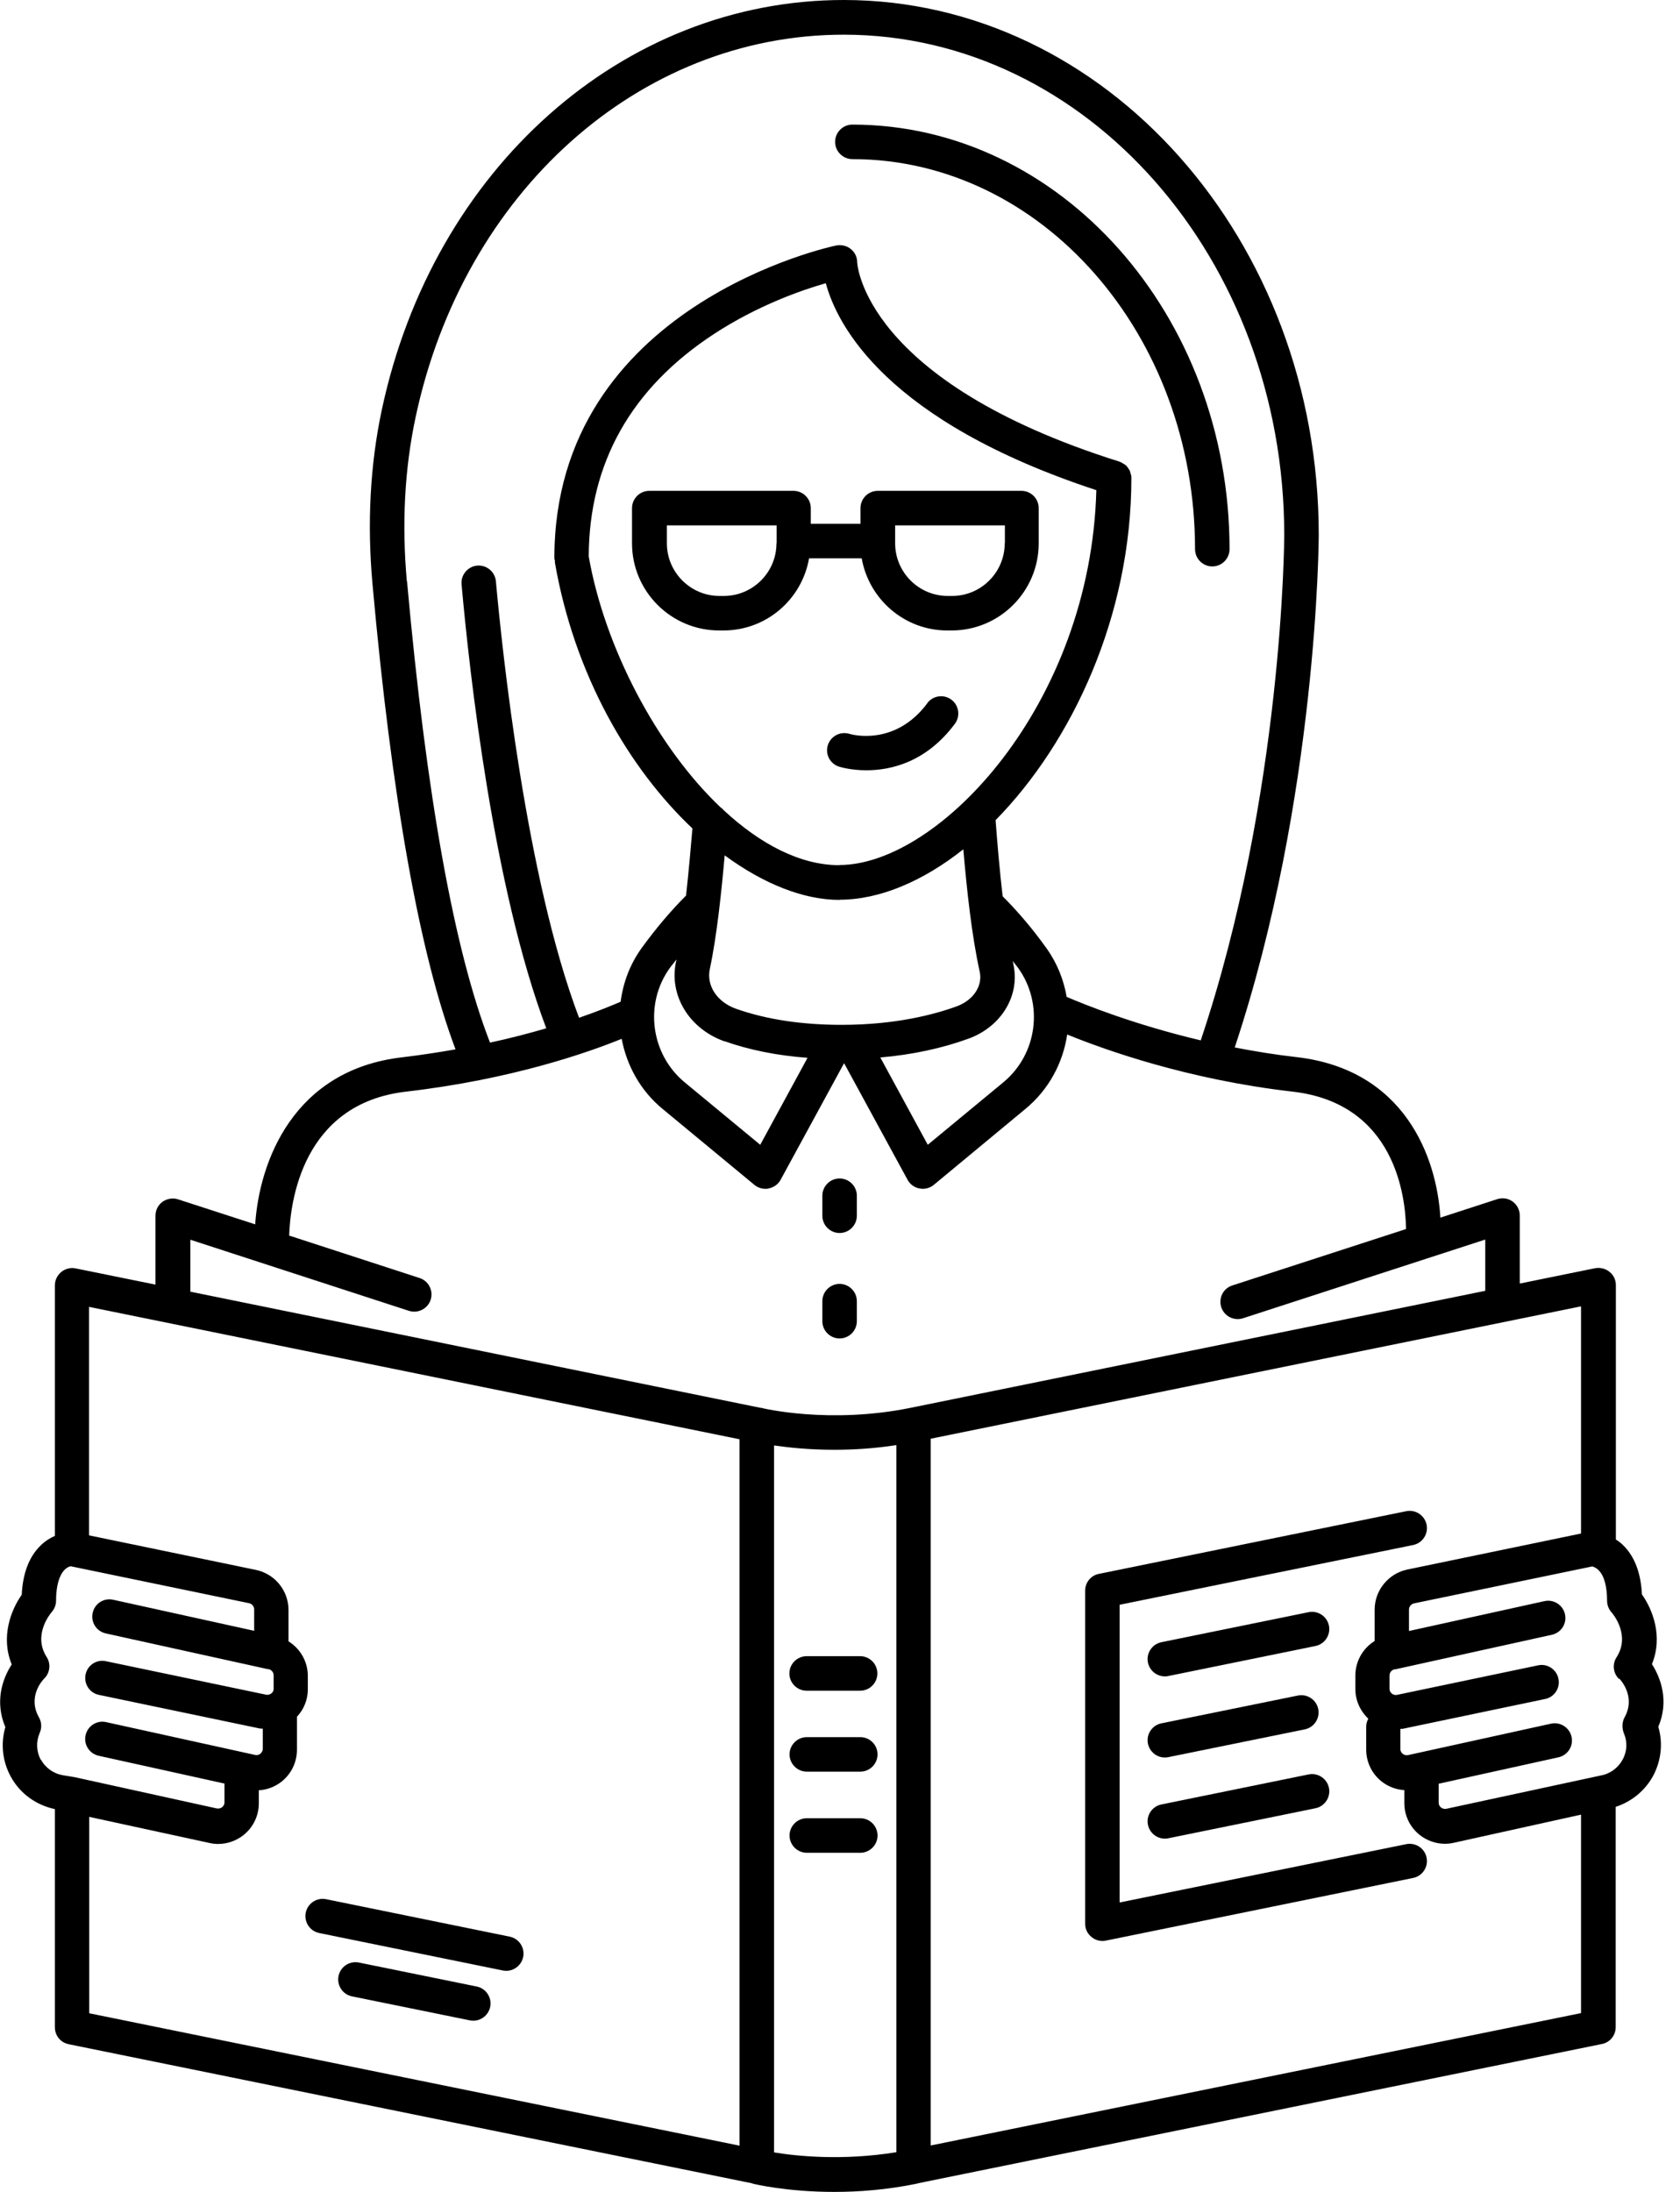 <svg width="69" height="90" viewBox="0 0 69 90" fill="none" xmlns="http://www.w3.org/2000/svg">
<g clip-path="url(#clip0_64_209)">
<path d="M35.008 6.534C42.768 6.534 49.082 13.72 49.082 22.549C49.082 22.939 49.401 23.258 49.791 23.258C50.18 23.258 50.499 22.939 50.499 22.549C50.499 12.94 43.547 5.116 35.008 5.116C34.618 5.116 34.299 5.435 34.299 5.825C34.299 6.215 34.618 6.534 35.008 6.534Z" fill="black"/>
<path d="M41.974 20.154H36.05C35.66 20.154 35.341 20.473 35.341 20.863V21.508H33.3V20.863C33.3 20.473 32.981 20.154 32.591 20.154H26.667C26.277 20.154 25.958 20.473 25.958 20.863V22.309C25.958 24.286 27.567 25.887 29.537 25.887H29.714C31.479 25.887 32.939 24.605 33.229 22.925H35.391C35.688 24.605 37.148 25.887 38.906 25.887H39.083C41.06 25.887 42.661 24.279 42.661 22.309V20.863C42.661 20.473 42.343 20.154 41.953 20.154H41.974ZM31.89 22.309C31.89 23.499 30.919 24.47 29.728 24.47H29.551C28.361 24.47 27.39 23.499 27.39 22.309V21.572H31.897V22.309H31.89ZM41.265 22.309C41.265 23.499 40.294 24.47 39.104 24.47H38.927C37.736 24.47 36.765 23.499 36.765 22.309V21.572H41.272V22.309H41.265Z" fill="black"/>
<path d="M38.084 28.878C36.758 30.657 34.972 30.161 34.887 30.132C34.512 30.019 34.122 30.224 34.002 30.593C33.881 30.968 34.094 31.365 34.462 31.479C34.505 31.493 34.951 31.628 35.582 31.628C36.574 31.628 38.034 31.309 39.217 29.721C39.451 29.409 39.387 28.963 39.076 28.729C38.764 28.495 38.317 28.559 38.084 28.871V28.878Z" fill="black"/>
<path d="M47.147 74.927C47.218 75.26 47.509 75.494 47.842 75.494C47.891 75.494 47.934 75.494 47.983 75.48L54.028 74.247C54.411 74.169 54.659 73.793 54.581 73.41C54.503 73.028 54.128 72.78 53.745 72.858L47.7 74.091C47.317 74.169 47.069 74.544 47.147 74.927Z" fill="black"/>
<path d="M47.842 72.163C47.891 72.163 47.934 72.163 47.983 72.149L53.589 71.008C53.972 70.93 54.22 70.554 54.142 70.172C54.064 69.789 53.688 69.541 53.306 69.619L47.7 70.76C47.317 70.838 47.069 71.213 47.147 71.596C47.218 71.929 47.509 72.163 47.842 72.163Z" fill="black"/>
<path d="M54.581 66.749C54.503 66.366 54.128 66.118 53.745 66.196L47.7 67.429C47.317 67.507 47.069 67.883 47.147 68.265C47.218 68.598 47.509 68.832 47.842 68.832C47.891 68.832 47.934 68.832 47.983 68.818L54.028 67.585C54.411 67.507 54.659 67.131 54.581 66.749Z" fill="black"/>
<path d="M45.276 79.696C45.326 79.696 45.368 79.696 45.418 79.682L58.039 77.109C58.422 77.032 58.67 76.656 58.592 76.273C58.514 75.891 58.139 75.643 57.756 75.721L45.985 78.116V65.891L58.039 63.439C58.422 63.361 58.67 62.986 58.592 62.603C58.514 62.221 58.139 61.972 57.756 62.05L45.135 64.623C44.802 64.687 44.568 64.977 44.568 65.317V78.987C44.568 79.2 44.66 79.398 44.83 79.533C44.958 79.639 45.113 79.696 45.276 79.696Z" fill="black"/>
<path d="M19.58 81.567L14.74 80.582C14.357 80.504 13.982 80.752 13.904 81.135C13.826 81.517 14.074 81.893 14.457 81.971L19.297 82.956C19.346 82.963 19.389 82.97 19.439 82.97C19.772 82.97 20.062 82.736 20.133 82.403C20.211 82.02 19.963 81.645 19.58 81.567Z" fill="black"/>
<path d="M13.11 79.37L20.651 80.908C20.7 80.915 20.743 80.922 20.792 80.922C21.125 80.922 21.416 80.688 21.487 80.355C21.565 79.972 21.317 79.597 20.934 79.519L13.394 77.981C13.011 77.903 12.636 78.151 12.557 78.534C12.48 78.917 12.728 79.292 13.11 79.37Z" fill="black"/>
<path d="M2.813 83.934L30.884 89.646C30.884 89.646 30.898 89.653 30.912 89.66C30.997 89.681 32.322 90 34.271 90C35.27 90 36.425 89.915 37.666 89.66C37.68 89.66 37.687 89.646 37.701 89.646L65.792 83.927C66.125 83.863 66.359 83.572 66.359 83.232V74.19C67.004 73.977 67.543 73.545 67.883 72.942C68.23 72.305 68.308 71.575 68.109 70.902C68.549 69.867 68.23 68.924 67.847 68.329C68.315 67.188 67.869 66.076 67.436 65.466C67.394 64.594 67.139 63.914 66.671 63.453C66.572 63.354 66.466 63.276 66.366 63.213V52.767C66.366 52.554 66.274 52.356 66.104 52.221C65.941 52.087 65.721 52.037 65.516 52.072L62.419 52.703V49.911C62.419 49.684 62.313 49.472 62.128 49.337C61.944 49.202 61.71 49.167 61.491 49.238L59.159 49.996C59.01 47.502 57.685 43.916 53.256 43.406C52.37 43.306 51.52 43.165 50.712 43.009C54.121 32.747 54.163 22.075 54.163 21.968C54.163 9.85 45.411 0 34.654 0C25.583 0 17.78 6.931 15.676 16.852C15.201 19.091 15.073 21.501 15.3 23.995C16.087 32.74 17.228 39.154 18.709 43.087C18.021 43.207 17.291 43.321 16.519 43.413C12.033 43.93 10.651 47.714 10.481 50.272L7.313 49.245C7.101 49.174 6.86 49.217 6.676 49.344C6.491 49.479 6.385 49.691 6.385 49.918V52.746L3.104 52.08C2.899 52.037 2.679 52.094 2.516 52.228C2.353 52.363 2.254 52.561 2.254 52.774V63.064C2.062 63.149 1.857 63.269 1.658 63.468C1.191 63.928 0.936 64.602 0.893 65.48C0.461 66.09 0.014 67.202 0.482 68.343C0.092 68.939 -0.22 69.881 0.22 70.916C0.021 71.596 0.099 72.326 0.447 72.957C0.829 73.651 1.488 74.119 2.254 74.282V83.239C2.254 83.579 2.487 83.87 2.821 83.934H2.813ZM31.791 88.384V59.35C32.379 59.435 33.229 59.528 34.271 59.528C35.036 59.528 35.901 59.478 36.815 59.336V88.37C34.583 88.731 32.676 88.526 31.791 88.377V88.384ZM66.508 68.924C66.508 68.924 67.217 69.633 66.721 70.519C66.614 70.71 66.614 70.98 66.699 71.178C66.848 71.532 66.827 71.929 66.635 72.262C66.444 72.609 66.111 72.843 65.721 72.907L59.407 74.268C59.301 74.289 59.223 74.246 59.188 74.218C59.152 74.19 59.088 74.126 59.088 74.013V73.24L64.006 72.156C64.389 72.071 64.63 71.695 64.545 71.313C64.46 70.93 64.077 70.689 63.702 70.774L57.834 72.064C57.728 72.085 57.65 72.043 57.614 72.014C57.579 71.986 57.515 71.922 57.515 71.809V70.987C57.565 70.987 57.621 70.987 57.671 70.972L63.461 69.761C63.843 69.683 64.091 69.307 64.006 68.924C63.928 68.542 63.546 68.294 63.17 68.379L57.38 69.591C57.274 69.612 57.203 69.569 57.168 69.541C57.132 69.513 57.069 69.449 57.069 69.343V68.797C57.069 68.669 57.161 68.563 57.281 68.542C57.281 68.542 57.288 68.542 57.295 68.542C57.295 68.542 57.303 68.542 57.309 68.542L63.737 67.124C64.12 67.039 64.361 66.664 64.276 66.281C64.191 65.898 63.808 65.657 63.432 65.743L57.869 66.969V66.09C57.869 65.969 57.954 65.863 58.075 65.835L65.395 64.318C65.445 64.332 65.558 64.368 65.658 64.474C65.884 64.694 66.005 65.14 66.005 65.728C66.005 65.898 66.069 66.069 66.182 66.196C66.267 66.288 66.969 67.153 66.395 68.046C66.21 68.329 66.253 68.705 66.494 68.939L66.508 68.924ZM64.942 62.965L57.798 64.446C57.026 64.609 56.459 65.296 56.459 66.09V67.379C55.977 67.677 55.666 68.209 55.666 68.804V69.35C55.666 69.817 55.864 70.25 56.197 70.569C56.147 70.668 56.112 70.774 56.112 70.894V71.837C56.112 72.347 56.339 72.822 56.736 73.141C57.012 73.361 57.338 73.481 57.678 73.502V74.034C57.678 74.544 57.905 75.019 58.302 75.338C58.606 75.579 58.975 75.706 59.35 75.706C59.471 75.706 59.591 75.692 59.712 75.664L64.935 74.509V82.658L38.225 88.094V59.074L64.935 53.639V62.965H64.942ZM16.71 23.868C16.498 21.515 16.618 19.254 17.065 17.15C19.028 7.887 26.256 1.424 34.654 1.424C44.632 1.424 52.746 10.644 52.746 21.976C52.746 22.082 52.703 32.634 49.316 42.718C46.566 42.066 44.554 41.251 43.809 40.932C43.689 40.231 43.42 39.55 42.98 38.934C42.428 38.161 41.818 37.439 41.18 36.801C41.053 35.709 40.961 34.611 40.89 33.676C44.022 30.487 46.467 25.306 46.467 19.63C46.467 19.616 46.467 19.609 46.467 19.595C46.467 19.545 46.453 19.495 46.439 19.453C46.425 19.41 46.417 19.368 46.403 19.325C46.382 19.283 46.354 19.254 46.332 19.219C46.304 19.183 46.283 19.141 46.247 19.113C46.219 19.084 46.176 19.063 46.141 19.042C46.099 19.013 46.056 18.985 46.014 18.971C45.999 18.971 45.992 18.957 45.985 18.957C35.447 15.647 35.206 10.807 35.206 10.772C35.206 10.559 35.114 10.361 34.944 10.226C34.781 10.091 34.562 10.042 34.356 10.077C34.243 10.098 22.769 12.501 22.769 22.911C22.769 22.953 22.784 22.989 22.791 23.024C22.791 23.053 22.791 23.074 22.791 23.102C23.599 27.737 25.845 31.564 28.439 34.016C28.375 34.76 28.29 35.759 28.177 36.772C27.524 37.424 26.915 38.154 26.348 38.934C25.866 39.607 25.59 40.358 25.491 41.131C25.214 41.251 24.626 41.499 23.783 41.79C21.593 36.021 20.622 26.674 20.367 23.868C20.332 23.478 19.991 23.195 19.602 23.223C19.212 23.258 18.921 23.605 18.957 23.995C19.283 27.631 20.261 36.461 22.436 42.222C21.756 42.42 20.984 42.626 20.126 42.81C18.652 39.026 17.511 32.669 16.717 23.868H16.71ZM34.477 35.525C32.854 35.525 31.209 34.647 29.721 33.265C29.686 33.215 29.636 33.179 29.587 33.144C26.958 30.642 24.832 26.561 24.18 22.847C24.194 19.013 25.923 15.938 29.325 13.713C31.125 12.536 32.946 11.905 33.917 11.629C34.384 13.365 36.404 17.291 45.028 20.126C44.795 28.942 38.558 35.518 34.477 35.518V35.525ZM34.477 36.943C36.135 36.943 37.906 36.184 39.565 34.873C39.706 36.517 39.912 38.431 40.238 39.898C40.365 40.479 39.983 41.06 39.309 41.315C38.36 41.662 36.766 42.08 34.569 42.08C32.939 42.08 31.479 41.861 30.232 41.421C29.452 41.145 29.006 40.472 29.154 39.784C29.445 38.424 29.636 36.567 29.764 35.121C31.358 36.291 33.002 36.95 34.484 36.95L34.477 36.943ZM29.764 42.754C30.784 43.115 31.925 43.342 33.166 43.434L31.224 47.005L28.12 44.44C26.724 43.285 26.454 41.223 27.503 39.756C27.595 39.628 27.695 39.515 27.787 39.395C27.787 39.423 27.773 39.458 27.765 39.487C27.468 40.876 28.311 42.25 29.764 42.761V42.754ZM39.798 42.64C41.138 42.144 41.903 40.861 41.62 39.593C41.613 39.55 41.606 39.501 41.591 39.458C41.669 39.557 41.747 39.65 41.825 39.756C42.874 41.23 42.605 43.285 41.209 44.44L38.105 47.005L36.156 43.42C37.474 43.306 38.693 43.044 39.798 42.64ZM7.795 50.896L16.795 53.823C17.164 53.943 17.568 53.738 17.688 53.369C17.809 52.994 17.603 52.597 17.235 52.476L11.877 50.733C11.92 49.408 12.387 45.319 16.675 44.823C21.019 44.32 24.158 43.214 25.533 42.654C25.739 43.746 26.299 44.78 27.213 45.532L30.983 48.65C31.11 48.756 31.273 48.813 31.436 48.813C31.479 48.813 31.528 48.813 31.571 48.798C31.776 48.756 31.961 48.628 32.06 48.444L34.668 43.654L37.276 48.444C37.375 48.628 37.559 48.763 37.765 48.798C37.807 48.806 37.857 48.813 37.899 48.813C38.062 48.813 38.225 48.756 38.353 48.65L42.116 45.532C43.08 44.738 43.661 43.632 43.831 42.477C45.411 43.122 48.82 44.334 53.093 44.823C57.295 45.305 57.728 49.124 57.749 50.464L50.613 52.781C50.237 52.902 50.039 53.298 50.159 53.674C50.28 54.042 50.676 54.248 51.052 54.128L61.002 50.896V53.001L37.396 57.806C34.058 58.486 31.295 57.82 31.266 57.806C31.266 57.806 31.259 57.806 31.252 57.806C31.252 57.806 31.245 57.806 31.238 57.806L7.817 53.036V50.896H7.795ZM30.373 59.081V88.101L3.664 82.665V74.601L8.596 75.671C8.717 75.699 8.837 75.713 8.958 75.713C9.333 75.713 9.702 75.586 10.006 75.345C10.403 75.026 10.63 74.551 10.63 74.041V73.51C10.97 73.488 11.296 73.368 11.572 73.148C11.969 72.829 12.196 72.354 12.196 71.844V70.491C12.48 70.186 12.643 69.789 12.643 69.364V68.818C12.643 68.223 12.331 67.691 11.849 67.394V66.104C11.849 65.31 11.289 64.623 10.509 64.46L3.657 63.042V53.66L30.366 59.095L30.373 59.081ZM1.68 72.269C1.495 71.929 1.474 71.532 1.623 71.171C1.722 70.965 1.715 70.717 1.602 70.519C1.12 69.668 1.743 68.995 1.814 68.924C2.055 68.691 2.098 68.315 1.913 68.031C1.347 67.139 2.048 66.281 2.126 66.189C2.239 66.061 2.303 65.891 2.303 65.721C2.303 64.757 2.629 64.361 2.906 64.311L10.233 65.828C10.354 65.856 10.439 65.962 10.439 66.083V66.961L4.649 65.686C4.259 65.601 3.891 65.842 3.806 66.224C3.721 66.607 3.962 66.983 4.344 67.068L10.998 68.535C10.998 68.535 11.006 68.535 11.013 68.535C11.013 68.535 11.02 68.535 11.027 68.535C11.147 68.556 11.239 68.662 11.239 68.79V69.335C11.239 69.442 11.183 69.505 11.14 69.534C11.105 69.562 11.027 69.605 10.928 69.584L4.351 68.209C3.969 68.124 3.593 68.372 3.515 68.754C3.437 69.137 3.678 69.513 4.061 69.591L10.637 70.965C10.687 70.98 10.743 70.972 10.793 70.98V71.802C10.793 71.908 10.729 71.972 10.694 72.007C10.658 72.035 10.58 72.085 10.474 72.057L4.358 70.71C3.976 70.625 3.6 70.866 3.515 71.249C3.43 71.632 3.671 72.007 4.054 72.092L9.22 73.233V74.005C9.22 74.112 9.156 74.176 9.121 74.204C9.085 74.232 9.007 74.275 8.901 74.254L3.069 72.971L2.594 72.893C2.204 72.829 1.871 72.595 1.68 72.248V72.269Z" fill="black"/>
<path d="M35.334 74.657H33.137C32.747 74.657 32.428 74.976 32.428 75.366C32.428 75.756 32.747 76.075 33.137 76.075H35.334C35.724 76.075 36.042 75.756 36.042 75.366C36.042 74.976 35.724 74.657 35.334 74.657Z" fill="black"/>
<path d="M35.334 71.327H33.137C32.747 71.327 32.428 71.646 32.428 72.035C32.428 72.425 32.747 72.744 33.137 72.744H35.334C35.724 72.744 36.042 72.425 36.042 72.035C36.042 71.646 35.724 71.327 35.334 71.327Z" fill="black"/>
<path d="M33.13 69.421H35.327C35.717 69.421 36.035 69.102 36.035 68.712C36.035 68.322 35.717 68.003 35.327 68.003H33.13C32.74 68.003 32.421 68.322 32.421 68.712C32.421 69.102 32.74 69.421 33.13 69.421Z" fill="black"/>
<path d="M34.483 54.957C34.873 54.957 35.192 54.638 35.192 54.248V53.426C35.192 53.036 34.873 52.717 34.483 52.717C34.094 52.717 33.775 53.036 33.775 53.426V54.248C33.775 54.638 34.094 54.957 34.483 54.957Z" fill="black"/>
<path d="M34.483 50.627C34.873 50.627 35.192 50.308 35.192 49.918V49.096C35.192 48.706 34.873 48.388 34.483 48.388C34.094 48.388 33.775 48.706 33.775 49.096V49.918C33.775 50.308 34.094 50.627 34.483 50.627Z" fill="black"/>
</g>
<defs>
<clipPath id="clip0_64_209">
<rect width="68.315" height="90" fill="white"/>
</clipPath>
</defs>
</svg>
